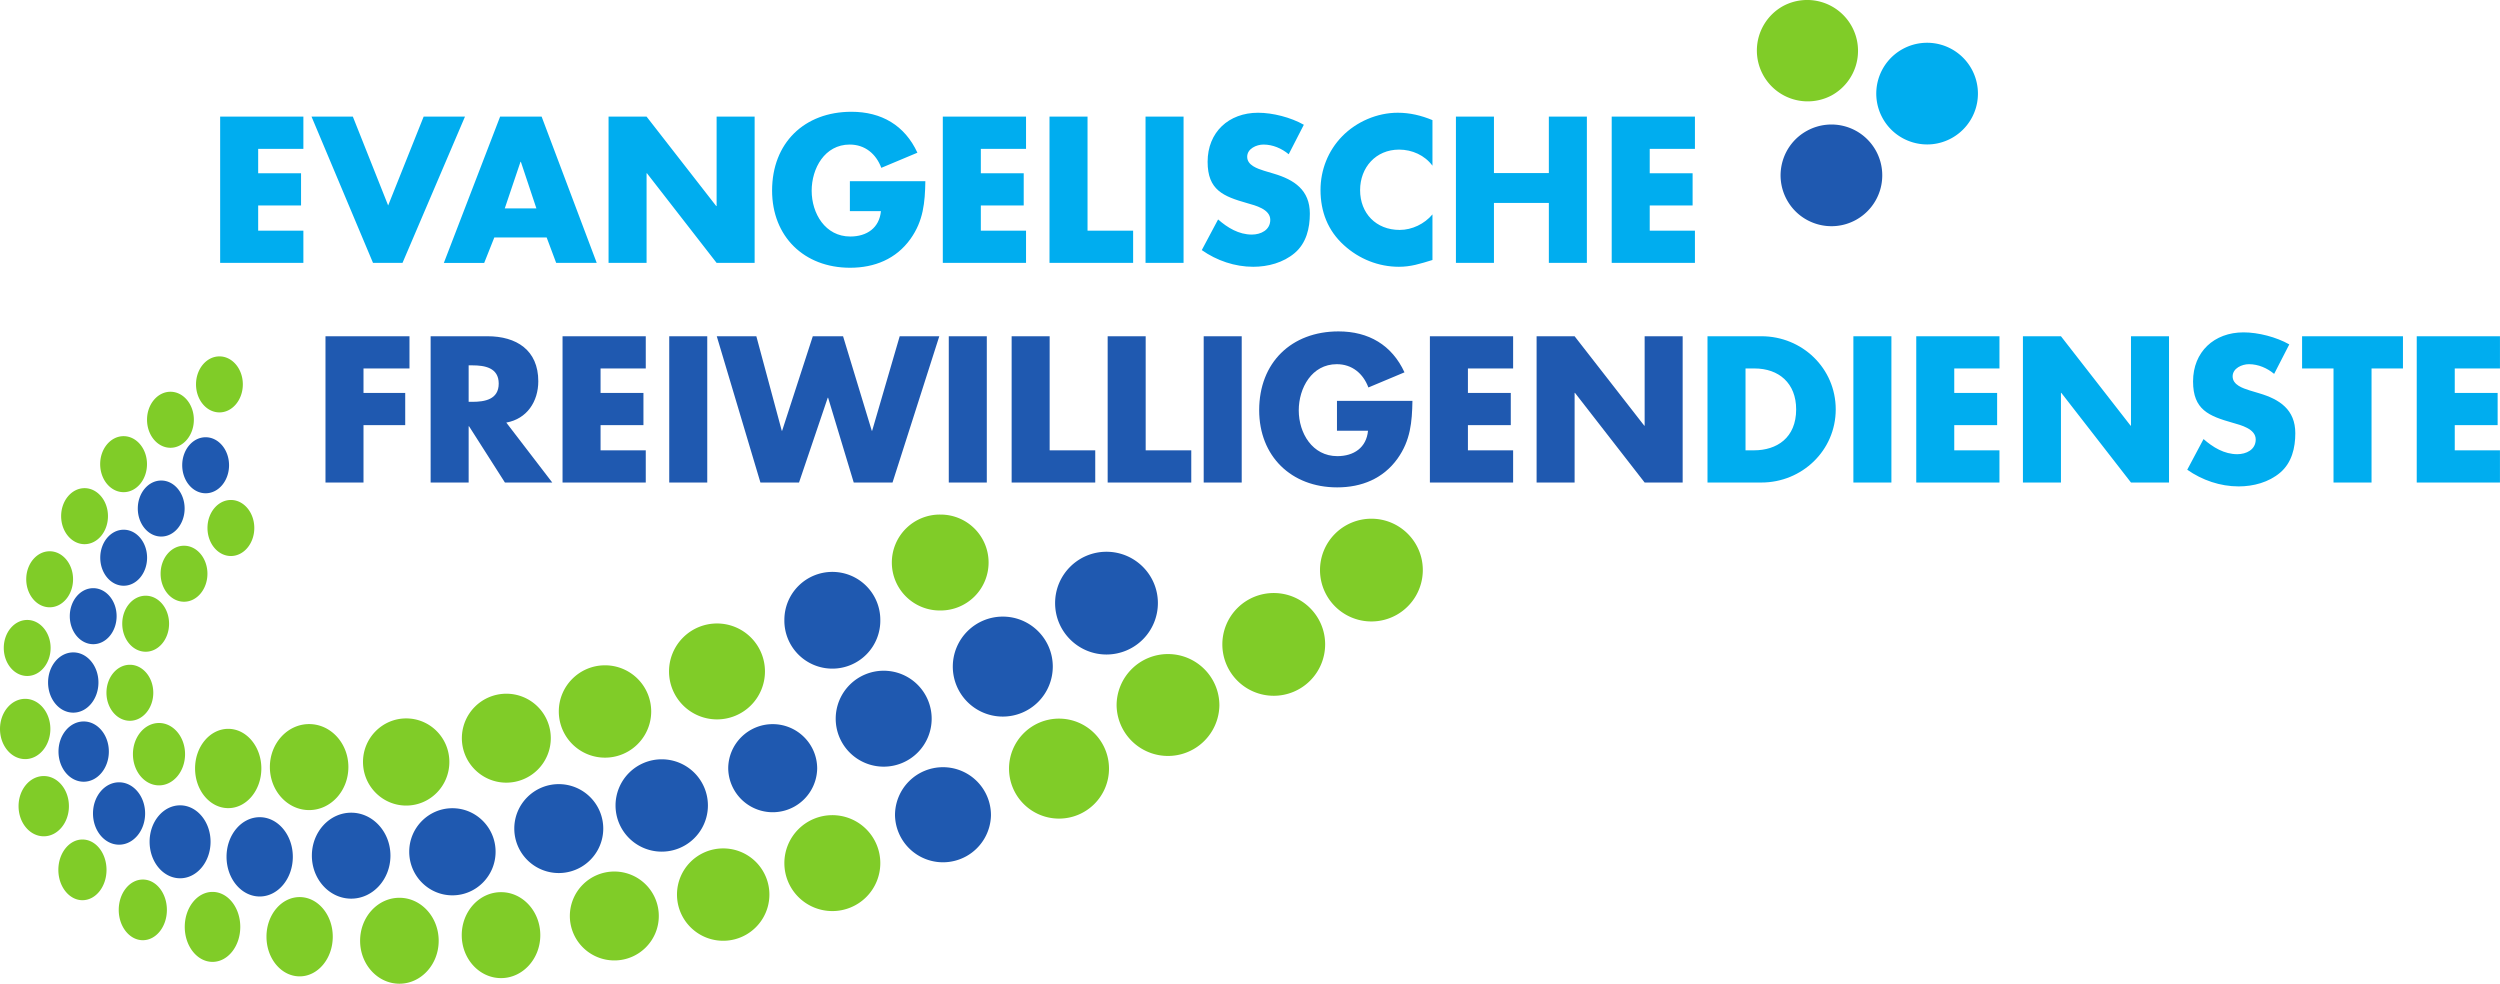 <svg xmlns="http://www.w3.org/2000/svg" height="135.453" width="344.24"><path d="M35.55 20.493v3.366h5.903v4.434H35.55v3.473h6.224V36.2H30.314V16.06h11.46v4.434h-6.225M53.447 28.293l4.888-12.234h5.69L55.423 36.2h-4.06L42.896 16.06h5.69l4.862 12.234M71.723 22.283h-.054l-2.164 6.411h4.354zm-3.66 10.418l-1.39 3.5h-5.556l7.747-20.142h5.717L82.167 36.2h-5.584l-1.308-3.499h-7.212M83.796 16.059h5.235l9.59 12.315h.054V16.059h5.235V36.2h-5.235l-9.59-12.34h-.054V36.2h-5.235V16.06M127.418 24.954c-.053 2.938-.267 5.45-2.058 7.96-1.976 2.752-4.94 3.954-8.307 3.954-6.332 0-10.739-4.3-10.739-10.632 0-6.544 4.434-10.845 10.926-10.845 4.14 0 7.346 1.87 9.083 5.636l-4.969 2.084c-.721-1.923-2.245-3.206-4.354-3.206-3.447 0-5.236 3.286-5.236 6.358 0 3.126 1.87 6.304 5.316 6.304 2.27 0 4.007-1.175 4.221-3.499h-4.275v-4.114h10.392M135.057 20.493v3.366h5.904v4.434h-5.904v3.473h6.224V36.2h-11.46V16.06h11.46v4.434h-6.224M149.75 31.766h6.277V36.2h-11.514V16.06h5.236v15.707M162.972 36.2h-5.236V16.06h5.236V36.2M177.45 21.24c-.962-.8-2.191-1.335-3.474-1.335-.96 0-2.243.562-2.243 1.684 0 1.175 1.415 1.629 2.324 1.923l1.336.4c2.804.829 4.968 2.244 4.968 5.503 0 2.003-.481 4.06-2.084 5.423-1.576 1.336-3.686 1.897-5.716 1.897-2.537 0-5.022-.855-7.08-2.297l2.246-4.221c1.308 1.148 2.857 2.083 4.648 2.083 1.228 0 2.537-.614 2.537-2.03 0-1.47-2.056-1.977-3.179-2.297-3.285-.935-5.449-1.79-5.449-5.69 0-4.087 2.91-6.758 6.945-6.758 2.03 0 4.515.64 6.304 1.656l-2.084 4.06M197.244 22.817c-1.07-1.442-2.805-2.217-4.596-2.217-3.205 0-5.368 2.458-5.368 5.583 0 3.179 2.19 5.477 5.45 5.477 1.709 0 3.418-.829 4.514-2.138V35.8c-1.737.534-2.993.935-4.621.935-2.806 0-5.478-1.07-7.56-2.966-2.218-2.003-3.234-4.62-3.234-7.613 0-2.751 1.043-5.395 2.967-7.372 1.976-2.03 4.835-3.26 7.667-3.26 1.681 0 3.232.375 4.781 1.016v6.277M213.27 23.833v-7.774h5.237V36.2h-5.236v-8.254h-7.56V36.2h-5.236V16.06h5.236v7.774h7.56M227.161 20.493v3.366h5.904v4.434h-5.904v3.473h6.224V36.2h-11.46V16.06h11.46v4.434h-6.224" fill="#00adef"/><path d="M50.053 50.735v3.366h5.744v4.434h-5.744v7.907h-5.235V46.3h11.566v4.435h-6.33M64.531 55.33h.508c1.71 0 3.633-.32 3.633-2.512 0-2.19-1.924-2.511-3.633-2.511h-.508zm11.513 11.112h-6.518l-4.941-7.747h-.054v7.747h-5.235V46.3h7.826c3.98 0 6.999 1.897 6.999 6.198 0 2.778-1.55 5.182-4.407 5.69l6.33 8.254M82.695 50.735v3.366H88.6v4.434h-5.904v3.472h6.224v4.435H77.46V46.3h11.46v4.435h-6.224M97.386 66.442h-5.235V46.3h5.235v20.142M107.645 59.31h.053l4.221-13.01h4.167l3.953 13.01h.053l3.793-13.01h5.451l-6.439 20.142h-5.342l-3.526-11.674h-.054l-3.953 11.674h-5.316L98.696 46.3h5.449l3.5 13.01M135.879 66.442h-5.236V46.3h5.236v20.142M144.533 62.007h6.278v4.435h-11.512V46.3h5.234v15.707M157.756 62.007h6.277v4.435h-11.512V46.3h5.235v15.707M170.979 66.442h-5.235V46.3h5.235v20.142M194.487 55.196c-.054 2.938-.267 5.449-2.058 7.96-1.976 2.752-4.941 3.954-8.306 3.954-6.332 0-10.74-4.3-10.74-10.632 0-6.544 4.434-10.845 10.925-10.845 4.141 0 7.347 1.87 9.084 5.636l-4.97 2.084c-.72-1.924-2.243-3.206-4.353-3.206-3.446 0-5.236 3.286-5.236 6.357 0 3.126 1.87 6.305 5.315 6.305 2.27 0 4.008-1.175 4.221-3.499h-4.274v-4.114h10.392M202.127 50.735v3.366h5.902v4.434h-5.902v3.472h6.224v4.435h-11.46V46.3h11.46v4.435h-6.224M211.583 46.3h5.234l9.591 12.315h.053V46.3h5.235v20.142h-5.235l-9.59-12.341h-.054v12.34h-5.234v-20.14" fill="#1f59b0"/><path d="M240.352 62.007h1.176c3.124 0 5.796-1.709 5.796-5.636 0-3.606-2.377-5.636-5.743-5.636h-1.229zM235.116 46.3h7.425c5.611 0 10.232 4.408 10.232 10.071 0 5.664-4.648 10.07-10.232 10.07h-7.425v-20.14M260.439 66.442h-5.236V46.3h5.236v20.142M269.093 50.735v3.366h5.904v4.434h-5.904v3.472h6.224v4.435H263.86V46.3h11.458v4.435h-6.224M278.55 46.3h5.235l9.59 12.315h.053V46.3h5.236v20.142h-5.236l-9.59-12.341h-.053v12.34h-5.236v-20.14M313.141 51.483c-.96-.802-2.189-1.336-3.472-1.336-.961 0-2.244.561-2.244 1.683 0 1.175 1.416 1.63 2.326 1.923l1.334.401c2.806.829 4.97 2.244 4.97 5.503 0 2.003-.482 4.06-2.084 5.423-1.576 1.336-3.687 1.896-5.718 1.896-2.537 0-5.021-.854-7.078-2.297l2.244-4.221c1.309 1.148 2.858 2.083 4.649 2.083 1.228 0 2.536-.613 2.536-2.03 0-1.469-2.056-1.976-3.179-2.297-3.285-.935-5.449-1.79-5.449-5.69 0-4.086 2.912-6.758 6.945-6.758 2.031 0 4.515.641 6.306 1.657l-2.086 4.06M326.552 66.442h-5.236V50.735h-4.328V46.3h13.89v4.435h-4.326v15.707M338.01 50.735v3.366h5.905v4.434h-5.904v3.472h6.224v4.435h-11.46V46.3h11.46v4.435h-6.224" fill="#00adef"/><path d="M14.667 119.78c0 2.301-1.482 4.174-3.315 4.174-1.82 0-3.316-1.873-3.316-4.175 0-2.312 1.495-4.182 3.316-4.182 1.833 0 3.315 1.87 3.315 4.182M136.125 77.454a6.602 6.602 0 01-6.604 6.607 6.604 6.604 0 110-13.206 6.6 6.6 0 016.604 6.599M152.705 105.835a6.88 6.88 0 01-6.882 6.883 6.88 6.88 0 01-6.884-6.883 6.882 6.882 0 016.884-6.883 6.882 6.882 0 016.882 6.883M167.905 97.132a7.078 7.078 0 01-14.154 0 7.072 7.072 0 017.074-7.07c3.911 0 7.08 3.164 7.08 7.07M182.467 88.728a7.08 7.08 0 01-7.08 7.078 7.079 7.079 0 01-7.075-7.078 7.072 7.072 0 017.075-7.07c3.91 0 7.08 3.164 7.08 7.07M195.915 78.495a7.077 7.077 0 11-14.155 0 7.07 7.07 0 017.073-7.07c3.912 0 7.082 3.164 7.082 7.07M105.332 92.451a6.6 6.6 0 01-6.603 6.607 6.608 6.608 0 01-6.607-6.607 6.607 6.607 0 016.607-6.601 6.6 6.6 0 016.603 6.601M121.215 118.847a6.6 6.6 0 01-6.606 6.604 6.604 6.604 0 01-6.605-6.604 6.605 6.605 0 016.605-6.602 6.6 6.6 0 016.606 6.602M89.668 97.964a6.36 6.36 0 11-12.723 0c0-3.508 2.852-6.354 6.361-6.354a6.355 6.355 0 016.362 6.354M105.943 123.178a6.362 6.362 0 11-12.724 0 6.355 6.355 0 016.36-6.354 6.353 6.353 0 016.364 6.354M75.842 101.639a6.124 6.124 0 01-6.123 6.13c-3.375 0-6.122-2.747-6.122-6.13a6.125 6.125 0 016.122-6.117 6.117 6.117 0 016.123 6.117M90.714 126.128c0 3.383-2.74 6.12-6.119 6.12a6.125 6.125 0 01-6.129-6.12 6.125 6.125 0 016.13-6.122 6.118 6.118 0 016.118 6.122M61.875 104.917c0 3.316-2.652 6.006-5.946 6.006-3.271 0-5.945-2.69-5.945-6.006 0-3.31 2.674-5.994 5.945-5.994 3.294 0 5.946 2.684 5.946 5.994M47.971 105.615c0 3.276-2.415 5.93-5.406 5.93-2.976 0-5.404-2.654-5.404-5.93 0-3.263 2.428-5.911 5.404-5.911 2.991 0 5.406 2.648 5.406 5.911M60.405 129.542c0 3.266-2.428 5.911-5.405 5.911-2.983 0-5.414-2.645-5.414-5.91 0-3.28 2.431-5.922 5.414-5.922 2.977 0 5.405 2.643 5.405 5.921M74.397 128.769c0 3.266-2.427 5.913-5.405 5.913-2.984 0-5.412-2.647-5.412-5.913 0-3.279 2.428-5.922 5.412-5.922 2.978 0 5.405 2.643 5.405 5.922M45.82 128.975c0 3.02-2.048 5.467-4.557 5.467-2.526 0-4.57-2.446-4.57-5.467 0-3.006 2.044-5.45 4.57-5.45 2.51 0 4.557 2.444 4.557 5.45M35.987 105.808c0 3.02-2.048 5.469-4.557 5.469-2.526 0-4.57-2.448-4.57-5.469 0-3.005 2.044-5.45 4.57-5.45 2.509 0 4.557 2.445 4.557 5.45M25.482 103.842c0 2.376-1.611 4.3-3.584 4.3-1.987 0-3.593-1.924-3.593-4.3 0-2.365 1.606-4.288 3.593-4.288 1.973 0 3.584 1.923 3.584 4.288M9.49 111c0 2.296-1.555 4.155-3.461 4.155-1.92 0-3.473-1.859-3.473-4.154 0-2.284 1.553-4.142 3.473-4.142 1.906 0 3.46 1.858 3.46 4.142M6.935 100.37c0 2.296-1.557 4.155-3.464 4.155-1.919 0-3.471-1.86-3.471-4.154 0-2.284 1.552-4.143 3.471-4.143 1.907 0 3.464 1.859 3.464 4.143M6.969 89.215c0 2.136-1.447 3.864-3.219 3.864-1.784 0-3.23-1.728-3.23-3.864 0-2.122 1.446-3.85 3.23-3.85 1.772 0 3.219 1.728 3.219 3.85M21.107 95.386c0 2.136-1.448 3.863-3.22 3.863-1.784 0-3.228-1.727-3.228-3.863 0-2.122 1.444-3.85 3.227-3.85 1.773 0 3.22 1.728 3.22 3.85M14.867 71.068c0 2.136-1.448 3.863-3.22 3.863-1.784 0-3.228-1.727-3.228-3.863 0-2.122 1.444-3.85 3.228-3.85 1.772 0 3.22 1.728 3.22 3.85M10.06 79.759c0 2.135-1.445 3.863-3.219 3.863-1.784 0-3.228-1.728-3.228-3.863 0-2.123 1.444-3.851 3.228-3.851 1.774 0 3.219 1.728 3.219 3.85M20.241 63.908c0 2.135-1.447 3.862-3.22 3.862-1.784 0-3.227-1.727-3.227-3.862 0-2.122 1.443-3.85 3.227-3.85 1.773 0 3.22 1.728 3.22 3.85M26.693 57.793c0 2.135-1.446 3.864-3.219 3.864-1.784 0-3.228-1.729-3.228-3.864 0-2.122 1.444-3.85 3.228-3.85 1.773 0 3.219 1.728 3.219 3.85M33.437 52.923c0 2.135-1.445 3.863-3.218 3.863-1.784 0-3.228-1.728-3.228-3.863 0-2.123 1.444-3.85 3.228-3.85 1.773 0 3.218 1.727 3.218 3.85M23.281 85.88c0 2.135-1.446 3.861-3.218 3.861-1.784 0-3.23-1.726-3.23-3.862 0-2.122 1.446-3.851 3.23-3.851 1.772 0 3.218 1.729 3.218 3.851M28.563 78.994c0 2.135-1.446 3.862-3.22 3.862-1.783 0-3.227-1.727-3.227-3.862 0-2.122 1.444-3.85 3.228-3.85 1.773 0 3.219 1.728 3.219 3.85M35.016 72.697c0 2.134-1.446 3.864-3.22 3.864-1.783 0-3.227-1.73-3.227-3.864 0-2.122 1.444-3.852 3.228-3.852 1.773 0 3.219 1.73 3.219 3.852M33.085 127.63c0 2.66-1.711 4.816-3.822 4.816-2.104 0-3.823-2.156-3.823-4.815 0-2.667 1.719-4.82 3.823-4.82 2.111 0 3.822 2.153 3.822 4.82M22.98 125.29c0 2.306-1.483 4.173-3.313 4.173-1.823 0-3.318-1.867-3.318-4.172 0-2.313 1.495-4.182 3.318-4.182 1.83 0 3.312 1.87 3.312 4.182" fill="#80cc28"/><path d="M121.215 85.347a6.606 6.606 0 11-13.21 0 6.604 6.604 0 016.607-6.599 6.6 6.6 0 016.603 6.6M128.287 98.96a6.602 6.602 0 01-6.606 6.606 6.607 6.607 0 01-6.608-6.607 6.606 6.606 0 016.608-6.602 6.6 6.6 0 016.606 6.602M136.452 112.241a6.608 6.608 0 01-13.214 0 6.608 6.608 0 016.604-6.601 6.605 6.605 0 016.61 6.601M144.964 91.787a6.881 6.881 0 01-6.883 6.883 6.88 6.88 0 01-6.884-6.883 6.882 6.882 0 016.884-6.883c3.8 0 6.883 3.081 6.883 6.883M159.437 83.045a7.08 7.08 0 01-7.08 7.078c-3.904 0-7.073-3.172-7.073-7.078s3.17-7.07 7.073-7.07c3.911 0 7.08 3.164 7.08 7.07M97.477 110.907a6.36 6.36 0 11-12.72 0 6.36 6.36 0 016.36-6.354 6.357 6.357 0 016.36 6.354M83.066 114.09a6.124 6.124 0 11-12.25 0c0-3.376 2.747-6.118 6.126-6.118a6.123 6.123 0 016.124 6.117M112.523 105.826a6.126 6.126 0 01-12.25 0c0-3.372 2.746-6.114 6.125-6.114 3.383 0 6.125 2.742 6.125 6.114M68.24 117.28c0 3.315-2.665 6.005-5.946 6.005-3.276 0-5.945-2.69-5.945-6.006 0-3.307 2.67-5.99 5.945-5.99 3.28 0 5.946 2.683 5.946 5.99M53.763 117.816c0 3.27-2.424 5.924-5.405 5.924-2.987 0-5.414-2.653-5.414-5.924 0-3.263 2.427-5.912 5.414-5.912 2.98 0 5.405 2.649 5.405 5.912M40.32 117.975c0 3.02-2.048 5.468-4.557 5.468-2.526 0-4.57-2.448-4.57-5.468 0-3.006 2.044-5.45 4.57-5.45 2.509 0 4.557 2.444 4.557 5.45M28.993 115.905c0 2.779-1.884 5.03-4.19 5.03-2.325 0-4.204-2.251-4.204-5.03 0-2.764 1.88-5.014 4.203-5.014 2.307 0 4.191 2.25 4.191 5.014M19.982 112.009c0 2.376-1.611 4.3-3.584 4.3-1.987 0-3.593-1.924-3.593-4.3 0-2.365 1.606-4.288 3.593-4.288 1.973 0 3.584 1.923 3.584 4.288M14.988 103.485c0 2.295-1.556 4.155-3.462 4.155-1.92 0-3.471-1.86-3.471-4.155 0-2.284 1.552-4.142 3.471-4.142 1.906 0 3.462 1.858 3.462 4.142M13.555 93.975c0 2.295-1.558 4.154-3.464 4.154-1.92 0-3.471-1.859-3.471-4.154 0-2.284 1.552-4.142 3.471-4.142 1.906 0 3.464 1.858 3.464 4.142M16.057 84.84c0 2.135-1.447 3.862-3.218 3.862-1.784 0-3.23-1.727-3.23-3.863 0-2.122 1.446-3.85 3.23-3.85 1.771 0 3.218 1.728 3.218 3.85M20.253 76.79c0 2.135-1.447 3.863-3.22 3.863-1.783 0-3.228-1.728-3.228-3.863 0-2.123 1.445-3.85 3.229-3.85 1.772 0 3.219 1.727 3.219 3.85M25.422 70.017c0 2.136-1.447 3.864-3.219 3.864-1.784 0-3.229-1.728-3.229-3.864 0-2.122 1.445-3.85 3.23-3.85 1.771 0 3.218 1.728 3.218 3.85M31.54 64.057c0 2.135-1.449 3.864-3.22 3.864-1.785 0-3.229-1.73-3.229-3.864 0-2.122 1.444-3.85 3.228-3.85 1.772 0 3.22 1.728 3.22 3.85M248.821 18.006a6.997 6.997 0 019.504 2.784 7.005 7.005 0 01-2.789 9.5c-3.387 1.852-7.645.602-9.496-2.785-1.856-3.397-.608-7.65 2.781-9.499" fill="#1f59b0"/><path d="M261.995 6.748a6.997 6.997 0 019.502 2.787 7 7 0 01-2.786 9.497c-3.388 1.854-7.643.602-9.496-2.785a6.997 6.997 0 012.78-9.499" fill="#00adef"/><path d="M245.481.857a7 7 0 019.506 2.79 6.996 6.996 0 01-2.79 9.495A7.001 7.001 0 01245.481.857" fill="#80cc28"/></svg>